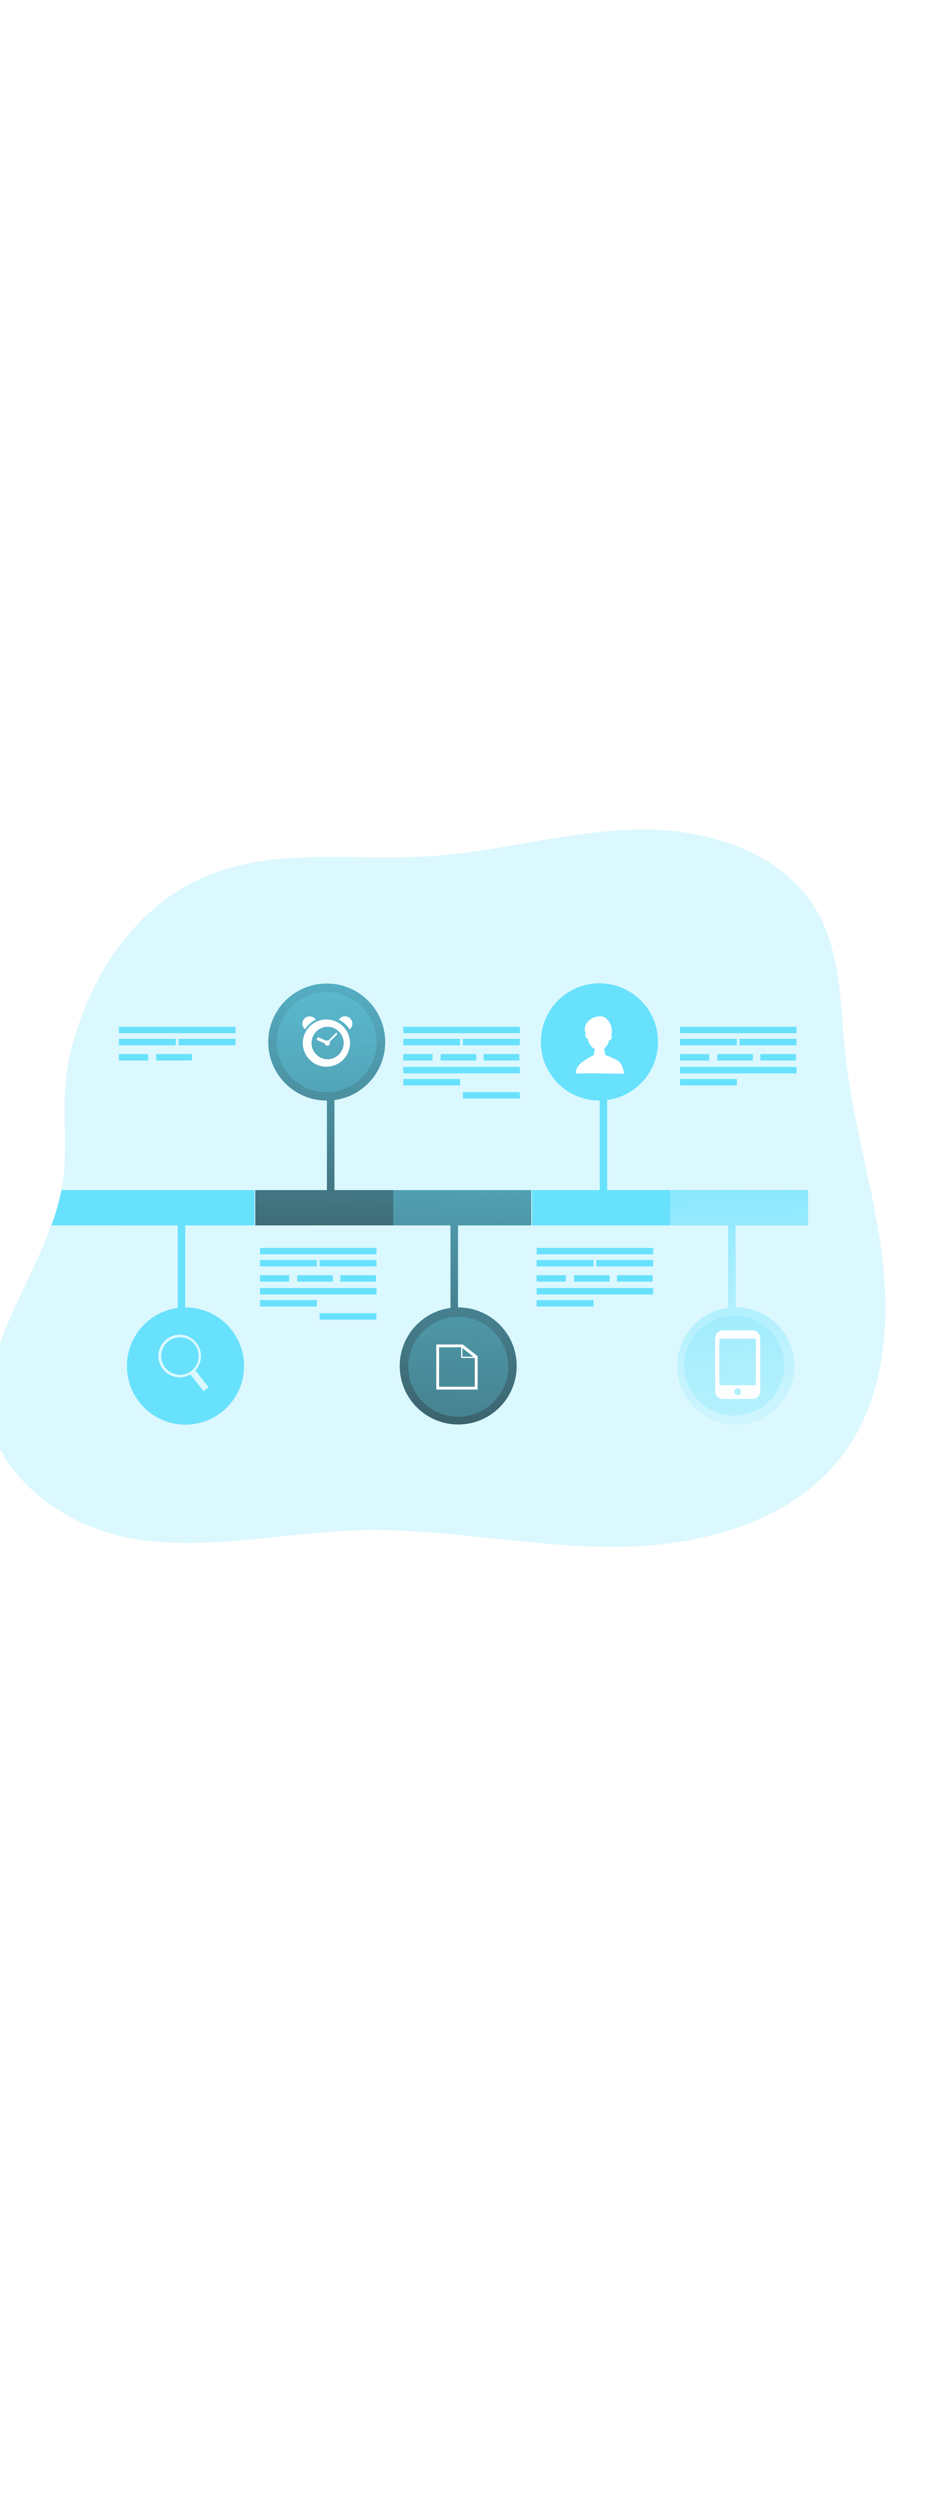 <svg id="_0259_timeline" xmlns="http://www.w3.org/2000/svg" xmlns:xlink="http://www.w3.org/1999/xlink" viewBox="0 0 500 500" data-imageid="timeline-50" imageName="Timeline" class="illustrations_image" style="width: 188px;"><defs><style>.cls-1_timeline-50{fill:url(#linear-gradient);}.cls-1_timeline-50,.cls-2_timeline-50,.cls-3_timeline-50,.cls-4_timeline-50,.cls-5_timeline-50,.cls-6_timeline-50,.cls-7_timeline-50{stroke-width:0px;}.cls-2_timeline-50{fill:url(#linear-gradient-4-timeline-50);}.cls-3_timeline-50{fill:url(#linear-gradient-2-timeline-50);}.cls-4_timeline-50{fill:url(#linear-gradient-3-timeline-50);}.cls-5_timeline-50{isolation:isolate;opacity:.24;}.cls-5_timeline-50,.cls-7_timeline-50{fill:#68e1fd;}.cls-6_timeline-50{fill:#fff;}</style><linearGradient id="linear-gradient-timeline-50" x1="605.43" y1="1788.83" x2="631.63" y2="1431.14" gradientTransform="translate(-516.59 1880.64) scale(1 -1)" gradientUnits="userSpaceOnUse"><stop offset="0" stop-color="#231f20" stop-opacity="0"/><stop offset="1" stop-color="#231f20"/></linearGradient><linearGradient id="linear-gradient-2-timeline-50" x1="769.77" y1="1799.05" x2="750.41" y2="1396.94" xlink:href="#linear-gradient-timeline-50"/><linearGradient id="linear-gradient-3-timeline-50" x1="907.7" y1="1714.6" x2="923.94" y2="1303.66" gradientTransform="translate(-516.59 1880.64) scale(1 -1)" gradientUnits="userSpaceOnUse"><stop offset="0" stop-color="#fff" stop-opacity="0"/><stop offset=".13" stop-color="#fff" stop-opacity=".23"/><stop offset=".23" stop-color="#fff" stop-opacity=".41"/><stop offset=".35" stop-color="#fff" stop-opacity=".59"/><stop offset=".48" stop-color="#fff" stop-opacity=".74"/><stop offset=".6" stop-color="#fff" stop-opacity=".85"/><stop offset=".72" stop-color="#fff" stop-opacity=".93"/><stop offset=".84" stop-color="#fff" stop-opacity=".98"/><stop offset=".95" stop-color="#fff"/></linearGradient><linearGradient id="linear-gradient-4-timeline-50" x1="692.23" y1="1873.76" x2="687.11" y2="1489.31" xlink:href="#linear-gradient-timeline-50"/></defs><g id="background_timeline-50"><path class="cls-5_timeline-50 targetColor" d="M450.09,357.19c-26.71,37.15-76.23,50.52-121.95,50.73-45.73.21-91.12-10.03-136.81-8.8-40.33,1.1-80.8,11.16-120.56,4.46-39.76-6.7-80.13-38.38-77.22-78.55.85-11.99,5.47-23.33,9.98-34.48,6.92-16.96,17.05-35.28,23.76-53.61,2.28-6.11,4.08-12.39,5.39-18.78.16-.73.27-1.46.4-2.19,3.76-22.36-1.33-45.21,3.79-68.08,9.5-42.24,34.83-82.56,76.83-98.31,36.23-13.5,76.4-6.56,115-9.01,37.11-2.34,73.31-13.48,110.51-14.23s78.22,11.95,96.35,44.39c12.41,22.18,11.8,48.94,14.47,74.22,3.82,36.23,14.96,71.3,19.54,107.45,4.59,36.14,1.74,75.25-19.5,104.79Z" style="fill: rgb(104, 225, 253);"/><path class="cls-7_timeline-50 targetColor" d="M62.43,218.14v18.78H27.34c2.28-6.11,4.08-12.39,5.39-18.78h29.69Z" style="fill: rgb(104, 225, 253);"/></g><g id="icon_5_timeline-50"><path class="cls-7_timeline-50 targetColor" d="M98.62,236.92v43.63h.13c17.22,0,31.18,13.95,31.19,31.17,0,17.22-13.95,31.18-31.17,31.19-17.22,0-31.18-13.95-31.19-31.17,0-15.63,11.57-28.85,27.07-30.91v-43.9h-32.61v-18.78h73.52v18.78h-36.93Z" style="fill: rgb(104, 225, 253);"/><path class="cls-1_timeline-50" d="M98.62,236.92v43.63h.13c17.22,0,31.18,13.95,31.19,31.17,0,17.22-13.95,31.18-31.17,31.19-17.22,0-31.18-13.95-31.19-31.17,0-15.63,11.57-28.85,27.07-30.91v-43.9h-32.61v-18.78h73.52v18.78h-36.93Z"/><path class="cls-6_timeline-50" d="M95.69,295.05c-6.27,0-11.35,5.08-11.35,11.35,0,6.27,5.08,11.35,11.35,11.35s11.35-5.08,11.35-11.35h0c-.01-6.27-5.09-11.34-11.35-11.35ZM95.81,316.4c-5.52,0-9.99-4.47-9.99-9.99s4.47-9.99,9.99-9.99c5.52,0,9.99,4.47,9.99,9.99,0,5.52-4.48,9.99-9.99,9.99Z"/><rect class="cls-6_timeline-50" x="104.27" y="313.18" width="3.4" height="12.15" transform="translate(-175.19 134.59) rotate(-38.34)"/><circle class="cls-5_timeline-50 targetColor" cx="98.76" cy="312.07" r="26.6" style="fill: rgb(104, 225, 253);"/></g><g id="icon_4_timeline-50"><path class="cls-7_timeline-50 targetColor" d="M243.88,236.92v43.63h.12c17.2,0,31.13,13.96,31.12,31.15,0,17.2-13.96,31.13-31.15,31.12-17.2,0-31.13-13.96-31.12-31.15,0-15.6,11.56-28.79,27.03-30.85v-43.9h-30.46v-18.78h73.48v18.78h-39.01Z" style="fill: rgb(104, 225, 253);"/><path class="cls-3_timeline-50" d="M243.88,236.92v43.63h.12c17.2,0,31.13,13.96,31.12,31.15,0,17.2-13.96,31.13-31.15,31.12-17.2,0-31.13-13.96-31.12-31.15,0-15.6,11.56-28.79,27.03-30.85v-43.9h-30.46v-18.78h73.48v18.78h-39.01Z"/><circle class="cls-5_timeline-50 targetColor" cx="243.99" cy="312.07" r="26.6" transform="translate(-103.13 502.92) rotate(-80.78)" style="fill: rgb(104, 225, 253);"/><path class="cls-6_timeline-50" d="M254.31,324.25h-21.99v-24h14.1l7.93,6.28-.03,17.72ZM233.8,322.73h19v-15.5l-6.94-5.47h-12.05v20.97Z"/><path class="cls-6_timeline-50" d="M253.94,307.43h-8.38v-6.71l.73.61,6.96,5.5.68.61ZM246.25,306.74h5.8l-5.81-4.57v4.57Z"/></g><g id="icon_3_timeline-50"><path class="cls-7_timeline-50 targetColor" d="M391.68,236.92v43.63h.14c17.2,0,31.13,13.96,31.12,31.15,0,17.2-13.96,31.13-31.15,31.12-17.2,0-31.13-13.96-31.12-31.15,0-15.6,11.56-28.79,27.03-30.85v-43.9h-30.91v-18.78h73.52v18.78h-38.63Z" style="fill: rgb(104, 225, 253);"/><path class="cls-4_timeline-50" d="M391.68,236.92v43.63h.14c17.2,0,31.13,13.96,31.12,31.15,0,17.2-13.96,31.13-31.15,31.12-17.2,0-31.13-13.96-31.12-31.15,0-15.6,11.56-28.79,27.03-30.85v-43.9h-30.91v-18.78h73.52v18.78h-38.63Z"/><circle class="cls-5_timeline-50 targetColor" cx="390.94" cy="311.49" r="26.6" style="fill: rgb(104, 225, 253);"/><path class="cls-6_timeline-50" d="M400.65,292.75h-15.71c-2.26,0-4.1,1.83-4.11,4.1v28.28c0,2.26,1.83,4.1,4.1,4.1h15.72c2.26.02,4.11-1.8,4.13-4.06,0-.01,0-.02,0-.03v-28.28c0-2.27-1.85-4.1-4.12-4.1,0,0,0,0-.01,0ZM392.77,327.19c-.99.01-1.81-.79-1.82-1.78,0,0,0,0,0-.01,0-1.01.82-1.82,1.82-1.82s1.82.82,1.82,1.82c0,.99-.82,1.8-1.81,1.79,0,0,0,0-.01,0h0ZM402.48,321.95h-19.42v-24.8h19.42v24.8Z"/></g><g id="icon_2_timeline-50"><path class="cls-7_timeline-50 targetColor" d="M209.46,218.14v18.78h-73.52v-18.78h38.14v-47.61h-.12c-17.2,0-31.13-13.96-31.12-31.15,0-17.2,13.96-31.13,31.15-31.12,17.2,0,31.13,13.96,31.12,31.15,0,15.6-11.56,28.79-27.03,30.85v47.88h31.37Z" style="fill: rgb(104, 225, 253);"/><path class="cls-2_timeline-50" d="M209.46,218.14v18.78h-73.52v-18.78h38.14v-47.61h-.12c-17.2,0-31.13-13.96-31.12-31.15,0-17.2,13.96-31.13,31.15-31.12,17.2,0,31.13,13.96,31.12,31.15,0,15.6-11.56,28.79-27.03,30.85v47.88h31.37Z"/><circle class="cls-5_timeline-50 targetColor" cx="173.94" cy="139.49" r="26.6" style="fill: rgb(104, 225, 253);"/><path class="cls-6_timeline-50" d="M174.29,127.39c6.94.26,12.34,6.1,12.08,13.04-.24,6.3-5.12,11.45-11.4,12.03-6.91.64-13.03-4.44-13.67-11.35-.64-6.91,4.44-13.03,11.35-13.67.55-.05,1.09-.07,1.64-.04ZM183.03,139.88c-.05-4.81-3.99-8.67-8.8-8.63-4.79.19-8.52,4.22-8.33,9,.18,4.55,3.85,8.19,8.4,8.33,4.81,0,8.71-3.9,8.72-8.7Z"/><path class="cls-6_timeline-50" d="M180.42,127.49c.78-1.27,2.23-1.96,3.71-1.77,1.74.17,3.15,1.48,3.45,3.2.25,1.41-.43,3.22-1.45,3.71-1.39-2.21-3.37-3.98-5.71-5.14Z"/><path class="cls-6_timeline-50" d="M162.45,132.58c-1.21-.96-1.72-2.56-1.29-4.04.41-1.42,1.58-2.49,3.04-2.75,1.53-.28,3.09.37,3.97,1.65-2.34,1.16-4.32,2.94-5.72,5.14Z"/><path class="cls-6_timeline-50" d="M179.14,134.37q.67.65.05,1.26c-1.11,1.11-2.22,2.22-3.34,3.32-.2.16-.28.43-.21.68.2.69-.19,1.41-.88,1.62-.67.23-1.41-.08-1.72-.72-.11-.29-.34-.53-.64-.63-1.14-.5-2.26-1.05-3.39-1.52-.3-.14-.39-.27-.25-.59.56-1.24.39-1.05,1.46-.6s1.96.9,2.94,1.32c.24.07.49.09.74.07.13,0,.27-.07.4,0,.48.13.78-.13,1.05-.44,1.12-1.14,2.25-2.26,3.38-3.39l.41-.39Z"/></g><g id="icon_1_timeline-50"><path class="cls-7_timeline-50 targetColor" d="M356.84,218.14v18.78h-73.52v-18.78h36.02v-47.61h-.13c-17.23,0-31.2-13.95-31.21-31.17,0-17.23,13.95-31.2,31.17-31.21,17.23,0,31.2,13.95,31.21,31.17,0,15.64-11.57,28.87-27.08,30.93v47.88h33.54Z" style="fill: rgb(104, 225, 253);"/><circle class="cls-5_timeline-50 targetColor" cx="319.17" cy="138.92" r="26.6" style="fill: rgb(104, 225, 253);"/><path class="cls-6_timeline-50" d="M309.88,150.15c-1.85,1.36-3.52,3.79-3.14,6.06,9.05-.45,17.64.07,25.5,0-.13-2.27-.98-4.43-2.43-6.18-.75-.69-1.61-1.25-2.55-1.65-1.88-1.02-3.88-1.79-5.95-2.31-4.25-.93-8.14,1.65-11.44,4.08Z"/><path class="cls-6_timeline-50" d="M325.77,136.32c.08.67-.14,1.34-.61,1.83-.1.13-.24.22-.39.28-.79.25-.83-1.35-.61-1.81.22-.46,1.49-1.34,1.6-.3Z"/><path class="cls-6_timeline-50" d="M311.65,135.42c-.08.66.13,1.32.57,1.82.11.13.24.22.4.28.79.26.83-1.35.6-1.81s-1.45-1.33-1.56-.29Z"/><path class="cls-6_timeline-50" d="M321.64,140.82s0,5.24,1.25,6.36c1.25,1.12-4.8,6.28-7.33.51,1-2.08,1.34-4.42.96-6.69-.47-4.19,5.12-.18,5.12-.18Z"/><path class="cls-6_timeline-50" d="M321.85,142.06v1.15s-3.04,4.38-4.28,2.9c-1.25-1.48-.88-1.8-.88-1.8l-.14-3.32,5.3,1.07Z"/><path class="cls-6_timeline-50" d="M324.58,133.3s.88,8.02-3.41,9.61-6.84-.69-8.01-4.57c-1.17-3.88.62-11.69,5.18-10.92,4.57.76,6.24,5.88,6.24,5.88Z"/><path class="cls-6_timeline-50" d="M325.27,136c.2-.28.32-.6.37-.93.57-3.06-.54-6.2-2.9-8.23-.47-.42-1.01-.74-1.6-.95-.6-.17-1.22-.23-1.83-.19-1.94.07-3.8.74-5.33,1.93-1.53,1.21-2.48,3-2.63,4.94-.05.57.04,1.15.26,1.68.24.53.71.92,1.28,1.05.99.17,1.27-.74,2.09-1.35,1.2-.92,1.59-2.28,4.34-2.09,4.43.41,4.75,5.62,5.96,4.16Z"/><path class="cls-6_timeline-50" d="M312.45,136c-.06-.05-.1-.11-.13-.18,0-.08,0-.15,0-.23,0-.08-.05-.15-.1-.2-.07-.04-.14-.04-.21,0-.07.02-.12.08-.14.15,0,.07,0,.13,0,.2-.03.27.01.54.12.79.1.17.23.31.38.44.05.06.12.1.2.12.05.01.1.01.15,0h0s0-.04,0-.06c.03-.18.03-.36,0-.54-.03-.18-.12-.35-.26-.47Z"/><path class="cls-6_timeline-50" d="M324.88,136.86c.05-.05.09-.11.13-.17v-.23c0-.08.05-.15.1-.2.06-.04.15-.04.21,0,.07.03.12.09.14.16.01.07.01.13,0,.2.03.26,0,.53-.1.78-.1.17-.23.32-.38.44-.05.06-.12.11-.2.12-.05.01-.1.01-.15,0h0s0-.04,0-.05c-.04-.18-.04-.37,0-.56.02-.19.11-.36.25-.48Z"/></g><g id="text_timeline-50"><rect class="cls-7_timeline-50 targetColor" x="362.06" y="131.28" width="62.09" height="3.41" style="fill: rgb(104, 225, 253);"/><rect class="cls-7_timeline-50 targetColor" x="362.06" y="137.69" width="30.3" height="3.41" style="fill: rgb(104, 225, 253);"/><rect class="cls-7_timeline-50 targetColor" x="393.8" y="137.69" width="30.3" height="3.41" style="fill: rgb(104, 225, 253);"/><rect class="cls-7_timeline-50 targetColor" x="362.06" y="152.64" width="62.09" height="3.41" style="fill: rgb(104, 225, 253);"/><rect class="cls-7_timeline-50 targetColor" x="285.73" y="248.89" width="62.09" height="3.41" style="fill: rgb(104, 225, 253);"/><rect class="cls-7_timeline-50 targetColor" x="285.73" y="255.3" width="30.3" height="3.41" style="fill: rgb(104, 225, 253);"/><rect class="cls-7_timeline-50 targetColor" x="317.48" y="255.3" width="30.3" height="3.41" style="fill: rgb(104, 225, 253);"/><rect class="cls-7_timeline-50 targetColor" x="285.73" y="270.25" width="62.09" height="3.41" style="fill: rgb(104, 225, 253);"/><rect class="cls-7_timeline-50 targetColor" x="285.73" y="276.66" width="30.3" height="3.41" style="fill: rgb(104, 225, 253);"/><rect class="cls-7_timeline-50 targetColor" x="285.73" y="263.42" width="15.59" height="3.41" style="fill: rgb(104, 225, 253);"/><rect class="cls-7_timeline-50 targetColor" x="305.63" y="263.42" width="18.98" height="3.41" style="fill: rgb(104, 225, 253);"/><rect class="cls-7_timeline-50 targetColor" x="328.54" y="263.42" width="18.98" height="3.41" style="fill: rgb(104, 225, 253);"/><rect class="cls-7_timeline-50 targetColor" x="362.06" y="159.04" width="30.3" height="3.41" style="fill: rgb(104, 225, 253);"/><rect class="cls-7_timeline-50 targetColor" x="362.06" y="145.8" width="15.59" height="3.41" style="fill: rgb(104, 225, 253);"/><rect class="cls-7_timeline-50 targetColor" x="381.95" y="145.8" width="18.98" height="3.41" style="fill: rgb(104, 225, 253);"/><rect class="cls-7_timeline-50 targetColor" x="404.87" y="145.8" width="18.98" height="3.41" style="fill: rgb(104, 225, 253);"/><rect class="cls-7_timeline-50 targetColor" x="214.72" y="131.28" width="62.09" height="3.41" style="fill: rgb(104, 225, 253);"/><rect class="cls-7_timeline-50 targetColor" x="214.72" y="137.69" width="30.3" height="3.41" style="fill: rgb(104, 225, 253);"/><rect class="cls-7_timeline-50 targetColor" x="246.48" y="137.69" width="30.3" height="3.41" style="fill: rgb(104, 225, 253);"/><rect class="cls-7_timeline-50 targetColor" x="214.72" y="152.64" width="62.09" height="3.41" style="fill: rgb(104, 225, 253);"/><rect class="cls-7_timeline-50 targetColor" x="214.72" y="159.04" width="30.3" height="3.41" style="fill: rgb(104, 225, 253);"/><rect class="cls-7_timeline-50 targetColor" x="246.48" y="166.03" width="30.3" height="3.41" style="fill: rgb(104, 225, 253);"/><rect class="cls-7_timeline-50 targetColor" x="214.72" y="145.8" width="15.59" height="3.41" style="fill: rgb(104, 225, 253);"/><rect class="cls-7_timeline-50 targetColor" x="234.62" y="145.8" width="18.98" height="3.41" style="fill: rgb(104, 225, 253);"/><rect class="cls-7_timeline-50 targetColor" x="257.54" y="145.8" width="18.98" height="3.41" style="fill: rgb(104, 225, 253);"/><rect class="cls-7_timeline-50 targetColor" x="63.32" y="131.28" width="62.09" height="3.41" style="fill: rgb(104, 225, 253);"/><rect class="cls-7_timeline-50 targetColor" x="63.32" y="137.69" width="30.3" height="3.41" style="fill: rgb(104, 225, 253);"/><rect class="cls-7_timeline-50 targetColor" x="95.07" y="137.69" width="30.3" height="3.41" style="fill: rgb(104, 225, 253);"/><rect class="cls-7_timeline-50 targetColor" x="63.32" y="145.8" width="15.59" height="3.41" style="fill: rgb(104, 225, 253);"/><rect class="cls-7_timeline-50 targetColor" x="83.21" y="145.8" width="18.98" height="3.41" style="fill: rgb(104, 225, 253);"/><rect class="cls-7_timeline-50 targetColor" x="138.4" y="248.89" width="62.09" height="3.41" style="fill: rgb(104, 225, 253);"/><rect class="cls-7_timeline-50 targetColor" x="138.4" y="255.3" width="30.3" height="3.41" style="fill: rgb(104, 225, 253);"/><rect class="cls-7_timeline-50 targetColor" x="170.16" y="255.3" width="30.3" height="3.41" style="fill: rgb(104, 225, 253);"/><rect class="cls-7_timeline-50 targetColor" x="138.4" y="270.25" width="62.09" height="3.41" style="fill: rgb(104, 225, 253);"/><rect class="cls-7_timeline-50 targetColor" x="138.4" y="276.66" width="30.3" height="3.41" style="fill: rgb(104, 225, 253);"/><rect class="cls-7_timeline-50 targetColor" x="170.16" y="283.63" width="30.3" height="3.41" style="fill: rgb(104, 225, 253);"/><rect class="cls-7_timeline-50 targetColor" x="138.4" y="263.42" width="15.59" height="3.41" style="fill: rgb(104, 225, 253);"/><rect class="cls-7_timeline-50 targetColor" x="158.29" y="263.42" width="18.98" height="3.41" style="fill: rgb(104, 225, 253);"/><rect class="cls-7_timeline-50 targetColor" x="181.22" y="263.42" width="18.98" height="3.41" style="fill: rgb(104, 225, 253);"/></g></svg>